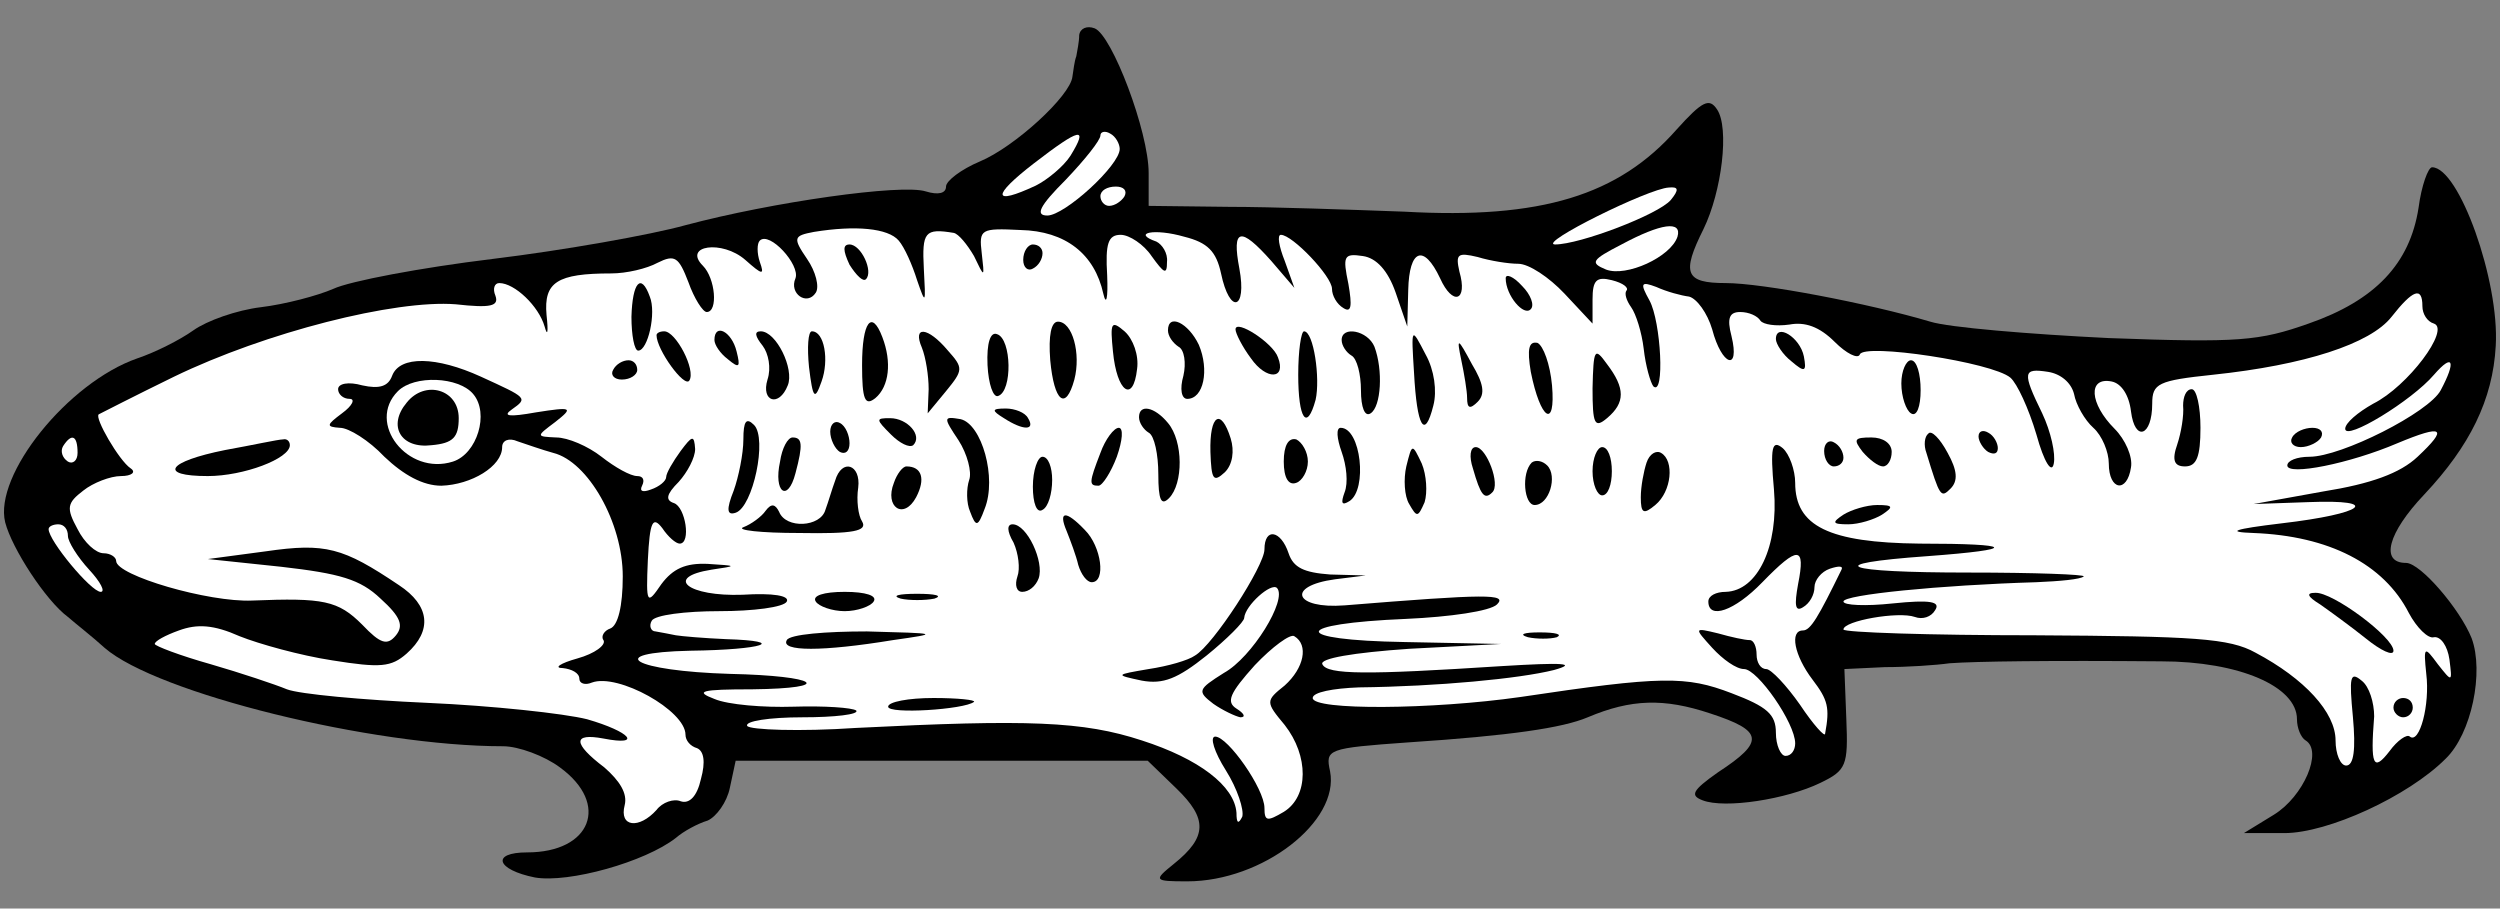 <?xml version="1.0" encoding="UTF-8" standalone="no"?>
<!DOCTYPE svg PUBLIC "-//W3C//DTD SVG 1.1//EN" "http://www.w3.org/Graphics/SVG/1.1/DTD/svg11.dtd">
<svg xmlns:xl="http://www.w3.org/1999/xlink" xmlns="http://www.w3.org/2000/svg" xmlns:dc="http://purl.org/dc/elements/1.1/" version="1.1" viewBox="35.438 59.168 352.125 127.969" width="352.125" height="127.969">
  <rect x="35.438" y="59.168" width="352.125" height="127.969" fill="#808080" stroke="none"/>
  <defs>
    <clipPath id="artboard_clip_path">
      <path d="M 35.438 59.168 L 387.562 59.168 L 387.562 187.137 L 35.438 187.137 Z"/>
    </clipPath>
  </defs>
  <g id="Fish_(2)" stroke="none" stroke-opacity="1" fill-opacity="1" stroke-dasharray="none" fill="none">
    <title>Fish (2)</title>
    <g id="Fish_(2)_Layer_2" clip-path="url(#artboard_clip_path)">
      <title>Layer 2</title>
      <g id="Group_723">
        <g id="Graphic_794">
          <path d="M 187.442 64.109 C 187.442 65.06 187.17 66.283 187.034 67.099 C 186.762 67.779 186.626 69.138 186.49 69.953 C 186.218 72.671 178.335 79.875 173.442 81.914 C 170.86 83.001 168.685 84.632 168.685 85.447 C 168.685 86.399 167.598 86.671 165.831 86.127 C 162.433 85.04 144.221 87.622 131.989 90.884 C 127.096 92.243 114.863 94.418 104.806 95.641 C 94.748 96.864 84.69 98.767 82.38 99.854 C 80.205 100.806 75.584 102.029 72.186 102.437 C 68.788 102.844 64.575 104.339 62.672 105.699 C 60.77 107.058 57.236 108.825 54.789 109.64 C 45.004 113.038 34.538 126.086 36.169 132.746 C 37.12 136.415 41.877 143.755 45.004 146.065 C 46.091 147.017 48.537 148.919 50.168 150.414 C 57.508 156.802 87.817 164.278 106.301 164.278 C 108.475 164.278 112.145 165.637 114.32 167.268 C 121.387 172.433 118.669 179.228 109.699 179.228 C 104.534 179.228 105.349 181.675 110.786 182.762 C 115.543 183.577 126.28 180.587 130.63 177.19 C 131.717 176.238 133.756 175.151 135.115 174.743 C 136.338 174.199 137.833 172.161 138.241 170.122 L 139.056 166.316 L 168.006 166.316 L 197.092 166.316 L 201.169 170.258 C 205.518 174.471 205.518 177.054 200.761 180.859 C 197.907 183.17 197.907 183.306 202.664 183.306 C 213.265 183.306 224.139 174.879 222.779 167.811 C 222.1 164.685 222.372 164.549 233.788 163.734 C 248.195 162.783 255.535 161.695 259.068 160.2 C 265.185 157.618 269.806 157.482 276.33 159.657 C 283.805 162.103 284.077 163.598 277.417 167.947 C 273.747 170.53 273.475 171.209 275.242 171.889 C 278.368 173.112 287.067 171.753 291.824 169.442 C 295.494 167.676 295.765 166.996 295.494 160.472 L 295.222 153.405 L 300.93 153.133 C 304.056 153.133 308.134 152.861 310.036 152.589 C 313.706 152.317 324.171 152.181 339.802 152.317 C 350.811 152.317 358.966 155.851 358.966 160.472 C 358.966 161.695 359.509 163.054 360.189 163.462 C 362.635 164.957 359.917 171.345 355.704 173.928 L 351.49 176.51 L 357.199 176.51 C 363.315 176.51 374.596 171.345 379.896 166.045 C 383.566 162.511 385.333 153.812 383.566 149.055 C 381.935 144.978 376.363 138.454 374.324 138.454 C 370.654 138.454 371.741 134.241 376.906 128.804 C 383.294 122.008 386.556 115.484 386.964 107.873 C 387.507 98.767 381.799 82.729 377.993 82.729 C 377.45 82.729 376.498 85.311 376.091 88.438 C 374.867 96.321 369.975 101.485 360.596 104.747 C 353.665 107.194 350.811 107.466 332.462 106.786 C 321.317 106.242 309.9 105.291 307.318 104.475 C 298.62 101.893 283.669 99.039 278.504 99.039 C 272.796 99.039 272.252 97.68 275.378 91.428 C 277.961 86.127 279.048 77.157 277.281 74.574 C 276.194 72.943 275.242 73.351 271.573 77.428 C 263.418 86.671 252.545 90.068 233.245 88.981 C 225.769 88.709 214.625 88.302 208.508 88.302 L 197.227 88.166 L 197.227 83.545 C 197.227 77.7 192.063 64.109 189.616 63.157 C 188.529 62.75 187.578 63.157 187.442 64.109 Z" fill="black"/>
        </g>
        <g id="Graphic_793">
          <path d="M 186.218 81.098 C 185.267 82.593 182.957 84.496 181.326 85.311 C 175.209 88.166 175.073 86.807 181.054 82.185 C 187.578 77.157 188.801 76.885 186.218 81.098 Z" fill="#FFFFFF"/>
        </g>
        <g id="Graphic_792">
          <path d="M 193.15 80.147 C 193.15 82.457 185.403 89.525 182.957 89.525 C 181.19 89.525 181.869 88.166 185.539 84.496 C 188.257 81.642 190.432 78.924 190.432 78.244 C 190.432 77.7 191.111 77.564 191.791 77.972 C 192.606 78.38 193.15 79.467 193.15 80.147 Z" fill="#FFFFFF"/>
        </g>
        <g id="Graphic_791">
          <path d="M 193.83 86.807 C 193.422 87.486 192.47 88.166 191.655 88.166 C 190.975 88.166 190.432 87.486 190.432 86.807 C 190.432 85.991 191.383 85.447 192.606 85.447 C 193.694 85.447 194.237 85.991 193.83 86.807 Z" fill="#FFFFFF"/>
        </g>
        <g id="Graphic_790">
          <path d="M 270.757 87.35 C 268.99 89.389 257.981 93.602 254.447 93.602 C 252.001 93.466 267.631 85.719 270.485 85.583 C 271.844 85.447 271.98 85.855 270.757 87.35 Z" fill="#FFFFFF"/>
        </g>
        <g id="Graphic_789">
          <path d="M 162.026 93.059 C 162.841 94.01 163.929 96.456 164.608 98.631 C 165.831 102.165 165.831 102.029 165.559 97 C 165.288 91.835 165.695 91.292 169.773 91.971 C 170.452 92.107 171.676 93.602 172.627 95.233 C 174.122 98.359 174.122 98.359 173.714 94.825 C 173.307 91.428 173.578 91.292 179.151 91.564 C 185.539 91.699 189.616 94.961 190.84 100.534 C 191.247 102.301 191.519 101.213 191.383 97.951 C 191.111 93.466 191.519 92.243 193.286 92.243 C 194.509 92.243 196.548 93.602 197.635 95.233 C 199.402 97.68 199.81 97.951 199.81 96.049 C 199.946 94.825 199.13 93.602 198.315 93.195 C 194.781 91.971 198.043 91.292 202.256 92.515 C 205.518 93.33 206.742 94.554 207.421 97.68 C 208.644 103.524 211.091 102.844 210.003 97 C 208.916 91.292 210.139 91.02 214.489 95.913 L 217.751 99.718 L 216.391 95.913 C 215.576 93.874 215.304 92.243 215.848 92.243 C 217.479 92.243 223.051 98.087 223.051 99.854 C 223.051 100.806 223.731 102.029 224.682 102.573 C 225.769 103.252 225.905 102.301 225.362 99.175 C 224.546 95.233 224.682 94.825 227.4 95.233 C 229.303 95.505 230.934 97.272 232.022 100.398 L 233.653 105.155 L 233.788 99.99 C 233.924 94.282 235.963 93.466 238.274 98.359 C 240.041 102.301 242.215 101.621 240.992 97.408 C 240.448 94.961 240.72 94.69 243.574 95.369 C 245.341 95.913 247.924 96.321 249.283 96.321 C 250.778 96.321 253.632 98.223 255.807 100.534 L 259.748 104.747 L 259.748 101.349 C 259.748 98.631 260.292 98.087 262.466 98.631 C 264.097 99.039 264.913 99.718 264.505 100.126 C 264.233 100.534 264.505 101.485 265.185 102.437 C 265.864 103.388 266.68 105.97 266.952 108.281 C 267.223 110.727 267.903 113.038 268.311 113.582 C 269.942 115.077 269.398 104.475 267.767 101.485 C 266.408 99.039 266.544 98.767 268.718 99.582 C 270.213 100.262 272.252 100.806 273.339 100.942 C 274.427 101.213 275.922 103.252 276.601 105.563 C 277.961 110.727 280.543 111.543 279.32 106.514 C 278.64 103.932 279.048 103.116 280.543 103.116 C 281.766 103.116 282.989 103.66 283.397 104.339 C 283.805 104.883 285.572 105.155 287.475 104.883 C 289.649 104.475 291.688 105.155 293.863 107.33 C 295.494 108.961 297.125 109.776 297.396 109.096 C 297.94 107.466 316.017 110.184 318.599 112.358 C 319.55 113.174 321.181 116.708 322.269 120.377 C 323.356 124.319 324.443 125.95 324.715 124.455 C 324.987 123.096 324.307 119.97 323.084 117.387 C 320.23 111.543 320.366 110.999 323.9 111.543 C 325.666 111.815 327.162 113.038 327.569 114.669 C 327.841 116.164 329.064 118.339 330.288 119.426 C 331.511 120.513 332.462 122.824 332.462 124.455 C 332.462 128.26 335.045 128.668 335.588 124.998 C 335.86 123.503 334.773 121.057 333.278 119.562 C 329.744 116.028 329.472 112.222 332.87 112.902 C 334.229 113.174 335.316 114.805 335.588 117.115 C 336.132 121.465 338.578 120.649 338.578 116.028 C 338.578 113.174 339.394 112.766 347.141 111.951 C 360.053 110.592 369.295 107.601 372.285 103.796 C 375.275 99.99 376.634 99.447 376.634 102.301 C 376.634 103.388 377.314 104.475 378.265 104.747 C 380.576 105.563 374.596 113.582 369.703 116.028 C 367.528 117.251 365.761 118.746 365.761 119.562 C 365.761 121.329 375.139 115.62 378.265 111.951 C 380.984 108.825 381.391 110.048 379.217 114.125 C 377.586 117.251 365.218 123.503 360.732 123.503 C 358.966 123.503 357.606 124.047 357.606 124.727 C 357.606 126.222 366.441 124.455 373.101 121.601 C 379.624 118.882 380.304 119.426 375.955 123.503 C 373.508 125.814 369.431 127.309 362.635 128.396 L 352.849 130.163 L 360.596 129.891 C 371.062 129.484 368.479 131.522 356.791 132.881 C 349.995 133.697 348.908 134.105 352.849 134.241 C 363.451 134.648 371.198 138.59 374.732 145.522 C 375.819 147.56 377.45 149.191 378.265 148.919 C 379.217 148.783 380.168 150.143 380.44 152.045 C 380.848 155.307 380.848 155.307 378.809 152.725 C 376.906 150.143 376.77 150.143 377.178 154.084 C 377.722 158.433 376.227 164.006 374.867 162.919 C 374.46 162.511 373.101 163.462 372.013 164.957 C 369.703 167.947 369.295 166.996 369.839 160.064 C 369.839 158.162 369.159 155.851 368.072 155.036 C 366.441 153.676 366.305 154.492 366.849 160.2 C 367.256 164.685 366.984 166.996 365.897 166.996 C 365.082 166.996 364.402 165.365 364.402 163.462 C 364.402 159.521 360.053 154.764 353.121 151.094 C 349.452 149.055 344.559 148.783 321.997 148.648 C 307.182 148.648 295.086 148.24 295.086 147.832 C 295.086 146.609 302.833 145.25 305.143 146.065 C 306.231 146.473 307.454 146.065 307.998 145.114 C 308.813 143.891 307.318 143.619 302.017 144.162 C 298.212 144.57 295.086 144.434 295.086 143.891 C 295.086 142.939 308.677 141.58 322.269 141.172 C 325.531 141.036 328.521 140.764 328.928 140.357 C 329.2 140.085 321.997 139.813 312.755 139.813 C 294.814 139.813 291.688 138.59 306.91 137.503 C 319.822 136.551 319.414 135.736 305.823 135.736 C 293.047 135.6 288.29 133.289 288.29 127.173 C 288.29 125.406 287.475 123.096 286.523 122.28 C 285.028 121.057 284.756 122.144 285.3 128.124 C 285.98 136.143 282.989 142.395 278.504 142.531 C 277.145 142.531 276.058 143.075 276.058 143.891 C 276.058 146.473 279.727 145.25 283.669 141.172 C 288.698 136.007 289.785 136.007 288.698 141.444 C 288.154 144.434 288.29 145.386 289.377 144.706 C 290.329 144.162 291.008 142.939 291.008 141.852 C 291.008 140.9 291.96 139.677 293.183 139.269 C 294.406 138.862 295.086 138.862 294.814 139.405 C 291.552 146.065 290.465 147.968 289.377 147.968 C 287.475 147.968 288.154 151.502 290.737 154.9 C 292.911 157.754 293.183 158.841 292.503 162.511 C 292.503 163.054 290.872 161.288 288.97 158.433 C 287.067 155.715 284.892 153.405 284.213 153.405 C 283.397 153.405 282.853 152.453 282.853 151.366 C 282.853 150.279 282.446 149.327 281.902 149.327 C 281.223 149.327 279.32 148.919 277.417 148.376 C 274.019 147.56 274.019 147.56 276.601 150.414 C 278.096 152.045 279.999 153.405 281.087 153.405 C 282.989 153.405 288.29 161.016 288.29 163.87 C 288.29 164.821 287.746 165.637 286.931 165.637 C 286.251 165.637 285.572 164.142 285.572 162.375 C 285.572 159.792 284.349 158.705 279.32 156.802 C 272.932 154.356 269.534 154.356 249.554 157.346 C 237.186 159.113 220.333 159.249 220.333 157.482 C 220.333 156.666 223.187 156.123 226.857 155.987 C 238.002 155.851 249.419 154.764 254.311 153.54 C 257.709 152.589 255.671 152.453 246.836 152.997 C 227.944 154.22 222.372 154.22 221.692 152.725 C 221.284 151.909 226.041 151.094 233.924 150.55 L 246.836 149.871 L 233.245 149.599 C 217.071 149.327 217.207 147.017 233.517 146.337 C 239.633 146.065 245.341 145.25 246.293 144.298 C 247.788 142.803 244.933 142.803 224.818 144.434 C 217.751 144.978 216.527 141.716 223.459 140.764 L 227.808 140.221 L 222.779 140.085 C 219.11 139.813 217.615 139.134 216.935 137.095 C 215.848 133.833 213.537 133.425 213.537 136.551 C 213.537 138.862 206.334 150.007 203.751 151.502 C 202.8 152.181 199.946 152.997 197.227 153.405 C 192.47 154.22 192.47 154.22 196.276 155.036 C 199.266 155.579 201.305 154.764 205.382 151.502 C 208.237 149.191 210.683 146.745 210.683 146.201 C 210.819 144.434 214.489 141.172 215.304 141.988 C 216.799 143.619 211.77 151.774 207.829 153.948 C 204.159 156.259 204.023 156.531 206.334 158.297 C 207.693 159.249 209.46 160.064 210.139 160.2 C 210.955 160.2 210.683 159.657 209.596 158.977 C 208.101 158.026 208.644 156.802 212.178 152.861 C 214.625 150.279 217.207 148.376 217.751 148.783 C 219.789 150.007 219.11 153.269 216.391 155.715 C 213.673 157.89 213.673 158.026 216.391 161.288 C 219.789 165.637 219.789 171.345 216.256 173.52 C 213.945 174.879 213.537 174.879 213.537 172.976 C 213.537 170.258 208.372 162.919 206.606 162.919 C 205.79 162.919 206.47 165.093 208.101 167.676 C 209.732 170.258 210.683 173.248 210.411 174.199 C 209.868 175.287 209.596 175.151 209.596 173.656 C 209.324 169.85 204.295 166.045 196.276 163.462 C 187.985 160.744 180.238 160.472 156.045 161.695 C 148.027 162.239 141.095 161.967 140.687 161.423 C 140.279 160.744 143.813 160.2 148.434 160.2 C 153.055 160.2 156.453 159.792 156.045 159.249 C 155.502 158.841 151.56 158.569 147.211 158.705 C 142.998 158.841 137.969 158.433 136.066 157.618 C 133.212 156.531 134.163 156.259 141.367 156.259 C 153.191 156.123 150.745 154.356 138.241 154.084 C 124.649 153.676 120.164 151.094 132.668 150.822 C 142.998 150.686 146.531 149.463 137.697 149.191 C 134.571 149.055 131.445 148.783 130.63 148.648 C 129.95 148.512 128.591 148.24 127.775 148.104 C 127.096 148.104 126.824 147.288 127.232 146.609 C 127.639 145.793 131.989 145.25 136.746 145.25 C 141.503 145.25 145.852 144.706 146.26 143.891 C 146.667 143.075 144.357 142.667 140.008 142.939 C 132.396 143.211 128.863 140.493 135.658 139.405 C 139.328 138.862 139.328 138.862 135.115 138.59 C 131.989 138.454 130.222 139.269 128.591 141.444 C 126.552 144.434 126.416 144.298 126.688 138.046 C 126.96 132.61 127.368 131.794 128.727 133.561 C 129.542 134.784 130.63 135.736 131.173 135.736 C 132.804 135.736 131.989 130.571 130.358 130.027 C 129.134 129.62 129.27 128.804 131.037 127.037 C 132.26 125.678 133.348 123.639 133.348 122.416 C 133.212 120.377 132.94 120.513 131.309 122.688 C 130.222 124.183 129.27 125.814 129.27 126.358 C 129.27 126.901 128.319 127.717 127.096 128.124 C 126.008 128.532 125.465 128.396 125.873 127.581 C 126.28 126.765 126.008 126.222 125.193 126.222 C 124.242 126.222 122.067 124.998 120.164 123.503 C 118.261 122.008 115.407 120.785 113.776 120.785 C 110.922 120.649 110.922 120.649 113.64 118.61 C 116.223 116.572 116.087 116.436 110.922 117.251 C 107.116 117.931 106.165 117.795 107.524 116.844 C 109.835 115.213 109.699 115.213 103.175 112.222 C 96.923 109.368 91.758 109.232 90.671 112.087 C 90.127 113.582 88.904 113.989 86.457 113.446 C 84.555 112.902 83.059 113.174 83.059 113.989 C 83.059 114.669 83.739 115.349 84.69 115.349 C 85.506 115.349 85.098 116.3 83.603 117.387 C 81.429 119.018 81.293 119.29 83.331 119.426 C 84.555 119.426 87.409 121.193 89.583 123.503 C 92.302 126.086 95.02 127.581 97.602 127.581 C 101.816 127.445 106.165 124.863 106.165 122.144 C 106.165 121.193 107.116 120.785 108.34 121.329 C 109.563 121.737 111.873 122.552 113.368 122.96 C 118.261 124.183 123.154 132.746 123.154 140.357 C 123.154 144.57 122.475 147.288 121.387 147.696 C 120.572 147.968 120.028 148.783 120.436 149.327 C 120.844 150.007 119.213 151.23 116.766 151.909 C 114.32 152.589 113.368 153.269 114.728 153.269 C 115.951 153.405 117.038 153.948 117.038 154.764 C 117.038 155.443 117.854 155.715 118.805 155.307 C 122.475 153.948 131.989 159.249 131.989 162.647 C 131.989 163.462 132.668 164.278 133.62 164.549 C 134.571 164.957 134.843 166.452 134.163 168.899 C 133.62 171.345 132.532 172.433 131.309 172.025 C 130.358 171.617 128.727 172.161 127.911 173.248 C 125.465 175.966 122.611 175.694 123.426 172.568 C 123.834 170.937 122.746 169.171 120.572 167.268 C 116.087 163.87 116.087 162.375 120.436 163.19 C 126.008 164.278 124.242 162.239 118.125 160.472 C 114.863 159.657 104.806 158.569 95.564 158.162 C 86.457 157.754 77.623 156.938 75.856 156.259 C 74.225 155.579 69.332 153.948 65.119 152.725 C 60.77 151.502 57.236 150.143 57.236 149.871 C 57.236 149.463 58.731 148.648 60.634 147.968 C 63.216 147.017 65.527 147.152 69.196 148.783 C 71.915 149.871 77.759 151.502 82.244 152.181 C 89.04 153.269 90.535 153.133 92.709 151.23 C 96.379 147.968 95.971 144.434 91.622 141.58 C 83.739 136.279 81.293 135.6 72.866 136.823 L 64.711 137.91 L 75.041 138.998 C 83.331 139.949 86.186 140.764 89.04 143.483 C 91.894 146.065 92.302 147.288 91.214 148.648 C 89.991 150.143 89.04 149.871 86.457 147.152 C 83.059 143.755 81.021 143.347 70.963 143.755 C 64.847 144.026 51.799 140.221 51.799 138.182 C 51.799 137.638 50.984 137.095 50.032 137.095 C 48.945 137.095 47.314 135.6 46.363 133.697 C 44.732 130.707 44.868 130.027 47.178 128.26 C 48.537 127.173 50.984 126.222 52.479 126.222 C 53.974 126.222 54.653 125.678 53.838 125.134 C 52.207 124.047 48.673 117.931 49.353 117.523 C 49.625 117.387 54.382 114.941 59.954 112.222 C 72.866 105.97 91.078 101.349 99.641 102.029 C 104.534 102.573 105.757 102.301 105.214 100.806 C 104.806 99.854 105.078 99.039 105.757 99.039 C 107.932 99.039 111.33 102.301 112.145 105.155 C 112.553 106.65 112.689 105.97 112.417 103.524 C 112.009 98.903 113.912 97.68 121.523 97.68 C 123.698 97.68 126.552 97 128.047 96.185 C 130.494 94.961 131.037 95.369 132.396 98.903 C 133.212 101.213 134.435 103.116 134.979 103.116 C 136.61 103.116 136.202 98.359 134.435 96.592 C 131.581 93.738 137.153 92.923 140.415 95.777 C 142.862 97.951 143.134 97.951 142.454 96.049 C 142.046 94.825 142.046 93.466 142.454 93.059 C 143.813 91.699 148.162 96.456 147.483 98.359 C 146.531 100.534 149.114 102.301 150.337 100.398 C 150.881 99.582 150.337 97.408 149.114 95.641 C 147.075 92.651 147.211 92.379 150.065 91.835 C 155.91 90.884 160.531 91.292 162.026 93.059 Z" fill="#FFFFFF"/>
        </g>
        <g id="Graphic_788">
          <path d="M 271.709 92.515 C 270.757 95.369 264.505 98.223 261.651 97.136 C 259.34 96.185 259.612 95.777 263.825 93.602 C 269.398 90.612 272.388 90.204 271.709 92.515 Z" fill="#FFFFFF"/>
        </g>
        <g id="Graphic_787">
          <path d="M 102.088 114.669 C 104.398 117.387 102.631 123.096 99.233 124.183 C 92.845 126.222 87.001 118.746 91.486 114.261 C 93.797 111.951 100.049 112.222 102.088 114.669 Z" fill="#FFFFFF"/>
        </g>
        <g id="Graphic_786">
          <path d="M 46.363 122.96 C 46.363 124.047 45.683 124.591 45.004 124.183 C 44.188 123.639 43.916 122.688 44.324 122.008 C 45.547 120.106 46.363 120.513 46.363 122.96 Z" fill="#FFFFFF"/>
        </g>
        <g id="Graphic_785">
          <path d="M 45.004 134.648 C 45.004 135.464 46.363 137.638 47.994 139.405 C 49.625 141.172 50.304 142.531 49.625 142.531 C 48.265 142.531 42.285 135.328 42.285 133.697 C 42.285 133.289 42.965 133.017 43.644 133.017 C 44.46 133.017 45.004 133.697 45.004 134.648 Z" fill="#FFFFFF"/>
        </g>
        <g id="Graphic_784">
          <path d="M 155.094 96.456 C 156.045 97.951 156.997 98.903 157.405 98.495 C 158.492 97.408 156.725 93.602 155.094 93.602 C 154.143 93.602 154.143 94.418 155.094 96.456 Z" fill="black"/>
        </g>
        <g id="Graphic_783">
          <path d="M 179.559 95.777 C 179.559 96.864 180.238 97.408 180.918 97 C 181.733 96.592 182.277 95.641 182.277 94.825 C 182.277 94.146 181.733 93.602 180.918 93.602 C 180.238 93.602 179.559 94.554 179.559 95.777 Z" fill="black"/>
        </g>
        <g id="Graphic_782">
          <path d="M 247.516 98.359 C 247.516 100.806 250.098 103.796 251.05 102.709 C 251.593 102.165 251.05 100.67 249.826 99.447 C 248.603 98.087 247.516 97.68 247.516 98.359 Z" fill="black"/>
        </g>
        <g id="Graphic_781">
          <path d="M 124.377 103.796 C 124.377 106.378 124.785 108.553 125.329 108.553 C 126.688 108.553 127.911 103.252 126.96 100.942 C 125.737 97.544 124.513 98.903 124.377 103.796 Z" fill="black"/>
        </g>
        <g id="Graphic_780">
          <path d="M 156.861 110.592 C 156.861 115.484 157.269 116.436 158.764 115.213 C 160.667 113.582 161.074 110.184 159.715 106.65 C 158.22 102.709 156.861 104.475 156.861 110.592 Z" fill="black"/>
        </g>
        <g id="Graphic_779">
          <path d="M 183.364 109.912 C 183.908 115.756 185.539 117.115 186.762 112.63 C 187.714 108.961 186.49 104.475 184.452 104.475 C 183.5 104.475 183.092 106.378 183.364 109.912 Z" fill="black"/>
        </g>
        <g id="Graphic_778">
          <path d="M 192.199 108.689 C 192.742 114.397 195.053 116.028 195.597 111.135 C 195.868 109.232 195.053 106.922 193.83 105.835 C 191.927 104.204 191.791 104.611 192.199 108.689 Z" fill="black"/>
        </g>
        <g id="Graphic_777">
          <path d="M 199.946 105.699 C 199.946 106.514 200.625 107.466 201.441 108.009 C 202.256 108.417 202.528 110.32 202.12 112.087 C 201.577 113.989 201.849 115.349 202.664 115.349 C 204.975 115.349 205.79 111.271 204.295 107.737 C 202.8 104.611 199.946 103.252 199.946 105.699 Z" fill="black"/>
        </g>
        <g id="Graphic_776">
          <path d="M 209.46 105.563 C 209.46 106.106 210.411 108.009 211.634 109.64 C 213.809 112.766 216.663 112.63 215.44 109.504 C 214.76 107.466 209.46 104.068 209.46 105.563 Z" fill="black"/>
        </g>
        <g id="Graphic_775">
          <path d="M 127.911 106.378 C 127.911 108.417 131.853 113.853 132.532 112.766 C 133.484 111.271 130.63 105.835 128.999 105.835 C 128.319 105.835 127.911 106.106 127.911 106.378 Z" fill="black"/>
        </g>
        <g id="Graphic_774">
          <path d="M 136.066 107.058 C 136.066 107.737 136.882 108.961 137.969 109.776 C 139.6 111.135 139.736 110.863 139.192 108.689 C 138.513 105.835 136.066 104.611 136.066 107.058 Z" fill="black"/>
        </g>
        <g id="Graphic_773">
          <path d="M 142.862 107.873 C 143.677 108.961 144.085 110.999 143.541 112.63 C 142.59 115.756 145.172 116.572 146.396 113.446 C 147.347 111.135 144.765 105.835 142.59 105.835 C 141.639 105.835 141.774 106.514 142.862 107.873 Z" fill="black"/>
        </g>
        <g id="Graphic_772">
          <path d="M 149.386 110.863 C 149.929 115.349 150.201 115.62 151.153 112.902 C 152.24 109.912 151.56 105.835 149.793 105.835 C 149.25 105.835 149.114 108.145 149.386 110.863 Z" fill="black"/>
        </g>
        <g id="Graphic_771">
          <path d="M 165.288 108.145 C 165.831 109.504 166.239 112.087 166.239 113.989 L 166.103 117.387 L 168.685 114.261 C 171.132 111.271 171.132 110.999 168.957 108.553 C 166.103 105.155 163.929 105.019 165.288 108.145 Z" fill="black"/>
        </g>
        <g id="Graphic_770">
          <path d="M 174.53 110.592 C 174.666 113.31 175.345 115.213 176.025 114.941 C 178.064 114.261 177.928 106.922 175.889 106.242 C 174.938 105.835 174.394 107.466 174.53 110.592 Z" fill="black"/>
        </g>
        <g id="Graphic_769">
          <path d="M 218.294 111.951 C 218.294 118.203 219.517 119.97 220.741 115.484 C 221.42 112.494 220.469 105.835 219.11 105.835 C 218.702 105.835 218.294 108.553 218.294 111.951 Z" fill="black"/>
        </g>
        <g id="Graphic_768">
          <path d="M 224.41 107.058 C 224.41 107.873 225.09 108.825 225.769 109.232 C 226.585 109.64 227.129 111.951 227.129 114.125 C 227.129 116.572 227.672 117.931 228.488 117.387 C 229.983 116.436 230.255 111.271 229.031 108.009 C 228.08 105.699 224.41 105.019 224.41 107.058 Z" fill="black"/>
        </g>
        <g id="Graphic_767">
          <path d="M 234.604 111.679 C 235.012 119.29 236.099 121.193 237.322 116.3 C 237.866 114.261 237.458 111.271 236.235 109.096 C 234.196 105.155 234.196 105.155 234.604 111.679 Z" fill="black"/>
        </g>
        <g id="Graphic_766">
          <path d="M 285.572 106.922 C 285.572 107.601 286.523 109.096 287.746 110.048 C 289.649 111.679 289.921 111.543 289.513 109.368 C 288.97 106.65 285.572 104.611 285.572 106.922 Z" fill="black"/>
        </g>
        <g id="Graphic_765">
          <path d="M 241.264 109.912 C 241.671 111.815 242.079 114.261 242.079 115.213 C 242.079 116.708 242.487 116.844 243.574 115.756 C 244.662 114.669 244.39 113.174 242.759 110.456 C 240.72 106.65 240.584 106.65 241.264 109.912 Z" fill="black"/>
        </g>
        <g id="Graphic_764">
          <path d="M 251.05 111.543 C 252.409 118.339 254.583 119.698 254.04 113.446 C 253.768 110.456 252.816 107.873 252.001 107.466 C 250.778 107.194 250.506 108.281 251.05 111.543 Z" fill="black"/>
        </g>
        <g id="Graphic_763">
          <path d="M 259.748 113.853 C 259.748 118.882 260.02 119.562 261.787 118.067 C 264.369 115.892 264.369 113.853 261.787 110.456 C 260.02 108.009 259.884 108.281 259.748 113.853 Z" fill="black"/>
        </g>
        <g id="Graphic_762">
          <path d="M 121.795 111.271 C 121.387 111.951 121.931 112.63 123.018 112.63 C 124.242 112.63 125.193 111.951 125.193 111.271 C 125.193 110.456 124.649 109.912 123.97 109.912 C 123.154 109.912 122.203 110.456 121.795 111.271 Z" fill="black"/>
        </g>
        <g id="Graphic_761">
          <path d="M 303.241 113.174 C 303.241 115.077 303.92 116.98 304.6 117.387 C 305.415 117.931 305.959 116.436 305.959 114.125 C 305.959 111.815 305.415 109.912 304.6 109.912 C 303.92 109.912 303.241 111.407 303.241 113.174 Z" fill="black"/>
        </g>
        <g id="Graphic_760">
          <path d="M 342.928 116.3 C 343.064 117.659 342.656 120.106 342.112 121.737 C 341.297 124.047 341.704 124.863 343.199 124.863 C 344.83 124.863 345.374 123.503 345.374 119.426 C 345.374 116.436 344.83 113.989 344.151 113.989 C 343.335 113.989 342.928 115.077 342.928 116.3 Z" fill="black"/>
        </g>
        <g id="Graphic_759">
          <path d="M 176.84 118.067 C 179.559 119.834 181.326 119.834 180.238 118.067 C 179.83 117.251 178.335 116.708 177.112 116.708 C 175.073 116.708 175.073 116.98 176.84 118.067 Z" fill="black"/>
        </g>
        <g id="Graphic_758">
          <path d="M 195.868 117.931 C 195.868 118.746 196.548 119.698 197.227 120.106 C 198.043 120.513 198.587 123.232 198.587 125.95 C 198.587 129.62 198.994 130.435 200.082 129.348 C 202.12 127.309 202.12 121.329 199.946 118.746 C 198.043 116.436 195.868 116.028 195.868 117.931 Z" fill="black"/>
        </g>
        <g id="Graphic_757">
          <path d="M 140.143 121.057 C 140.143 123.096 139.464 126.358 138.784 128.26 C 137.697 130.979 137.833 131.794 139.056 131.386 C 141.503 130.571 143.541 120.921 141.639 119.018 C 140.551 117.931 140.143 118.475 140.143 121.057 Z" fill="black"/>
        </g>
        <g id="Graphic_756">
          <path d="M 152.376 119.97 C 152.376 121.057 153.055 122.416 153.735 122.824 C 154.55 123.232 155.094 122.688 155.094 121.601 C 155.094 120.513 154.55 119.154 153.735 118.746 C 153.055 118.339 152.376 118.882 152.376 119.97 Z" fill="black"/>
        </g>
        <g id="Graphic_755">
          <path d="M 160.938 120.377 C 162.162 121.601 163.521 122.28 164.064 121.872 C 165.424 120.513 163.249 118.067 160.802 118.067 C 158.764 118.067 158.764 118.203 160.938 120.377 Z" fill="black"/>
        </g>
        <g id="Graphic_754">
          <path d="M 170.452 121.193 C 171.676 123.096 172.355 125.678 171.947 126.765 C 171.54 127.989 171.54 130.027 172.083 131.25 C 172.899 133.425 173.171 133.425 174.122 130.843 C 175.889 126.493 173.714 118.882 170.724 118.203 C 168.278 117.795 168.278 117.931 170.452 121.193 Z" fill="black"/>
        </g>
        <g id="Graphic_753">
          <path d="M 205.926 122.824 C 206.062 126.765 206.334 127.173 207.965 125.678 C 209.052 124.591 209.324 122.688 208.78 120.921 C 207.421 116.572 205.79 117.523 205.926 122.824 Z" fill="black"/>
        </g>
        <g id="Graphic_752">
          <path d="M 190.432 122.96 C 188.801 127.173 188.801 127.581 190.16 127.581 C 190.704 127.581 191.927 125.678 192.742 123.503 C 193.558 121.193 193.694 119.426 193.014 119.426 C 192.335 119.426 191.111 121.057 190.432 122.96 Z" fill="black"/>
        </g>
        <g id="Graphic_751">
          <path d="M 224.41 122.824 C 225.09 124.727 225.362 127.173 224.818 128.532 C 224.274 130.027 224.41 130.435 225.498 129.755 C 228.08 128.124 227.129 119.426 224.274 119.426 C 223.595 119.426 223.731 120.921 224.41 122.824 Z" fill="black"/>
        </g>
        <g id="Graphic_750">
          <path d="M 307.046 120.241 C 306.503 120.649 306.367 121.872 306.774 122.96 C 308.677 129.212 308.813 129.348 310.172 127.989 C 311.26 126.901 311.124 125.406 309.765 122.96 C 308.677 120.921 307.454 119.698 307.046 120.241 Z" fill="black"/>
        </g>
        <g id="Graphic_749">
          <path d="M 314.114 120.649 C 314.114 121.329 314.793 122.416 315.473 122.824 C 316.288 123.232 316.832 123.096 316.832 122.28 C 316.832 121.601 316.288 120.513 315.473 120.106 C 314.793 119.698 314.114 119.834 314.114 120.649 Z" fill="black"/>
        </g>
        <g id="Graphic_748">
          <path d="M 358.286 120.785 C 357.878 121.465 358.422 122.144 359.509 122.144 C 360.596 122.144 361.956 121.465 362.363 120.785 C 362.771 119.97 362.227 119.426 361.14 119.426 C 360.053 119.426 358.694 119.97 358.286 120.785 Z" fill="black"/>
        </g>
        <g id="Graphic_747">
          <path d="M 67.158 122.552 C 59.003 124.183 57.644 126.222 64.711 126.222 C 69.74 126.222 76.264 123.775 76.264 121.872 C 76.264 121.329 75.856 120.921 75.312 121.057 C 74.633 121.057 70.963 121.872 67.158 122.552 Z" fill="black"/>
        </g>
        <g id="Graphic_746">
          <path d="M 145.308 124.183 C 144.357 128.532 146.396 130.027 147.483 125.814 C 148.57 121.737 148.434 120.785 147.075 120.785 C 146.396 120.785 145.58 122.28 145.308 124.183 Z" fill="black"/>
        </g>
        <g id="Graphic_745">
          <path d="M 216.256 124.183 C 216.256 126.493 216.935 127.581 218.022 127.173 C 218.838 126.901 219.653 125.542 219.653 124.183 C 219.653 122.824 218.838 121.465 218.022 121.057 C 216.935 120.785 216.256 121.872 216.256 124.183 Z" fill="black"/>
        </g>
        <g id="Graphic_744">
          <path d="M 292.368 122.688 C 292.368 123.911 293.047 124.863 293.727 124.863 C 294.542 124.863 295.086 124.319 295.086 123.639 C 295.086 122.824 294.542 121.872 293.727 121.465 C 293.047 121.057 292.368 121.601 292.368 122.688 Z" fill="black"/>
        </g>
        <g id="Graphic_743">
          <path d="M 297.804 122.824 C 298.755 123.911 299.979 124.863 300.658 124.863 C 301.338 124.863 301.882 123.911 301.882 122.824 C 301.882 121.601 300.658 120.785 299.027 120.785 C 296.581 120.785 296.445 121.057 297.804 122.824 Z" fill="black"/>
        </g>
        <g id="Graphic_742">
          <path d="M 233.517 124.863 C 233.109 126.629 233.245 129.076 233.924 130.163 C 235.012 132.066 235.148 132.066 236.099 129.891 C 236.507 128.532 236.371 126.086 235.691 124.455 C 234.332 121.601 234.332 121.601 233.517 124.863 Z" fill="black"/>
        </g>
        <g id="Graphic_741">
          <path d="M 242.895 125.134 C 243.982 128.94 244.526 129.62 245.613 128.532 C 246.836 127.445 244.798 122.144 243.302 122.144 C 242.487 122.144 242.351 123.503 242.895 125.134 Z" fill="black"/>
        </g>
        <g id="Graphic_740">
          <path d="M 259.748 125.542 C 259.748 127.445 260.428 128.94 261.107 128.94 C 261.923 128.94 262.466 127.445 262.466 125.542 C 262.466 123.639 261.923 122.144 261.107 122.144 C 260.428 122.144 259.748 123.639 259.748 125.542 Z" fill="black"/>
        </g>
        <g id="Graphic_739">
          <path d="M 267.359 124.319 C 266.952 125.542 266.544 127.717 266.544 129.212 C 266.544 131.522 266.952 131.658 268.582 130.299 C 270.893 128.396 271.301 124.047 269.398 122.96 C 268.718 122.552 267.767 123.096 267.359 124.319 Z" fill="black"/>
        </g>
        <g id="Graphic_738">
          <path d="M 180.918 127.717 C 180.918 130.027 181.461 131.522 182.277 130.979 C 183.092 130.571 183.636 128.668 183.636 126.765 C 183.636 124.998 183.092 123.503 182.277 123.503 C 181.597 123.503 180.918 125.406 180.918 127.717 Z" fill="black"/>
        </g>
        <g id="Graphic_737">
          <path d="M 251.185 124.319 C 249.69 125.814 250.098 130.299 251.593 130.299 C 253.632 130.299 254.855 126.222 253.36 124.727 C 252.681 124.047 251.729 123.911 251.185 124.319 Z" fill="black"/>
        </g>
        <g id="Graphic_736">
          <path d="M 153.055 126.901 C 152.648 127.989 152.104 129.891 151.696 130.979 C 151.017 133.425 146.124 133.697 145.172 131.25 C 144.629 130.163 144.085 130.027 143.27 131.115 C 142.726 131.93 141.231 133.017 140.143 133.425 C 139.056 133.833 142.59 134.241 148.027 134.241 C 155.638 134.377 157.676 133.969 156.861 132.61 C 156.317 131.794 156.045 129.62 156.317 127.853 C 156.725 124.591 154.007 123.639 153.055 126.901 Z" fill="black"/>
        </g>
        <g id="Graphic_735">
          <path d="M 161.346 127.173 C 159.987 130.571 162.705 132.474 164.472 129.212 C 165.831 126.629 165.288 124.863 163.113 124.863 C 162.569 124.863 161.754 125.95 161.346 127.173 Z" fill="black"/>
        </g>
        <g id="Graphic_734">
          <path d="M 295.086 131.658 C 293.455 132.746 293.455 133.017 295.765 133.017 C 297.26 133.017 299.435 132.338 300.522 131.658 C 302.153 130.571 302.153 130.299 299.843 130.299 C 298.348 130.299 296.173 130.979 295.086 131.658 Z" fill="black"/>
        </g>
        <g id="Graphic_733">
          <path d="M 185.675 133.969 C 186.218 135.328 187.034 137.503 187.306 138.726 C 187.714 140.085 188.529 141.172 189.209 141.172 C 191.247 141.172 190.568 136.143 188.257 133.833 C 185.539 130.979 184.452 131.115 185.675 133.969 Z" fill="black"/>
        </g>
        <g id="Graphic_732">
          <path d="M 178.2 135.6 C 178.879 137.095 179.151 139.269 178.743 140.357 C 178.335 141.58 178.607 142.531 179.423 142.531 C 180.374 142.531 181.326 141.716 181.733 140.629 C 182.549 138.318 180.102 133.017 178.064 133.017 C 177.248 133.017 177.248 133.969 178.2 135.6 Z" fill="black"/>
        </g>
        <g id="Graphic_731">
          <path d="M 150.337 143.891 C 150.745 144.57 152.648 145.25 154.415 145.25 C 156.181 145.25 158.084 144.57 158.492 143.891 C 159.036 143.075 157.405 142.531 154.415 142.531 C 151.424 142.531 149.793 143.075 150.337 143.891 Z" fill="black"/>
        </g>
        <g id="Graphic_730">
          <path d="M 162.298 143.483 C 163.521 143.755 165.695 143.755 167.055 143.483 C 168.278 143.075 167.19 142.803 164.608 142.803 C 162.026 142.803 160.938 143.075 162.298 143.483 Z" fill="black"/>
        </g>
        <g id="Graphic_729">
          <path d="M 362.227 144.298 C 363.587 145.25 366.577 147.424 368.615 149.055 C 370.79 150.822 372.557 151.638 372.557 150.822 C 372.557 148.919 363.994 142.531 361.548 142.667 C 360.189 142.667 360.461 143.211 362.227 144.298 Z" fill="black"/>
        </g>
        <g id="Graphic_728">
          <path d="M 146.26 149.327 C 145.308 150.958 151.288 150.958 161.21 149.327 C 167.87 148.376 167.734 148.376 157.541 148.104 C 151.832 148.104 146.667 148.512 146.26 149.327 Z" fill="black"/>
        </g>
        <g id="Graphic_727">
          <path d="M 250.642 148.919 C 251.865 149.191 253.768 149.191 254.719 148.919 C 255.535 148.512 254.583 148.24 252.273 148.24 C 250.098 148.24 249.283 148.512 250.642 148.919 Z" fill="black"/>
        </g>
        <g id="Graphic_726">
          <path d="M 160.531 158.705 C 160.531 159.792 171.268 159.113 172.627 158.026 C 172.899 157.754 170.316 157.482 166.919 157.482 C 163.385 157.482 160.531 158.026 160.531 158.705 Z" fill="black"/>
        </g>
        <g id="Graphic_725">
          <path d="M 372.557 158.841 C 372.557 159.521 373.236 160.2 373.916 160.2 C 374.732 160.2 375.275 159.521 375.275 158.841 C 375.275 158.026 374.732 157.482 373.916 157.482 C 373.236 157.482 372.557 158.026 372.557 158.841 Z" fill="black"/>
        </g>
        <g id="Graphic_724">
          <path d="M 92.709 115.892 C 89.991 119.154 91.894 122.416 96.243 121.872 C 99.233 121.601 100.049 120.785 100.049 118.067 C 100.049 113.989 95.292 112.63 92.709 115.892 Z" fill="black"/>
        </g>
      </g>
    </g>
  </g>
</svg>
